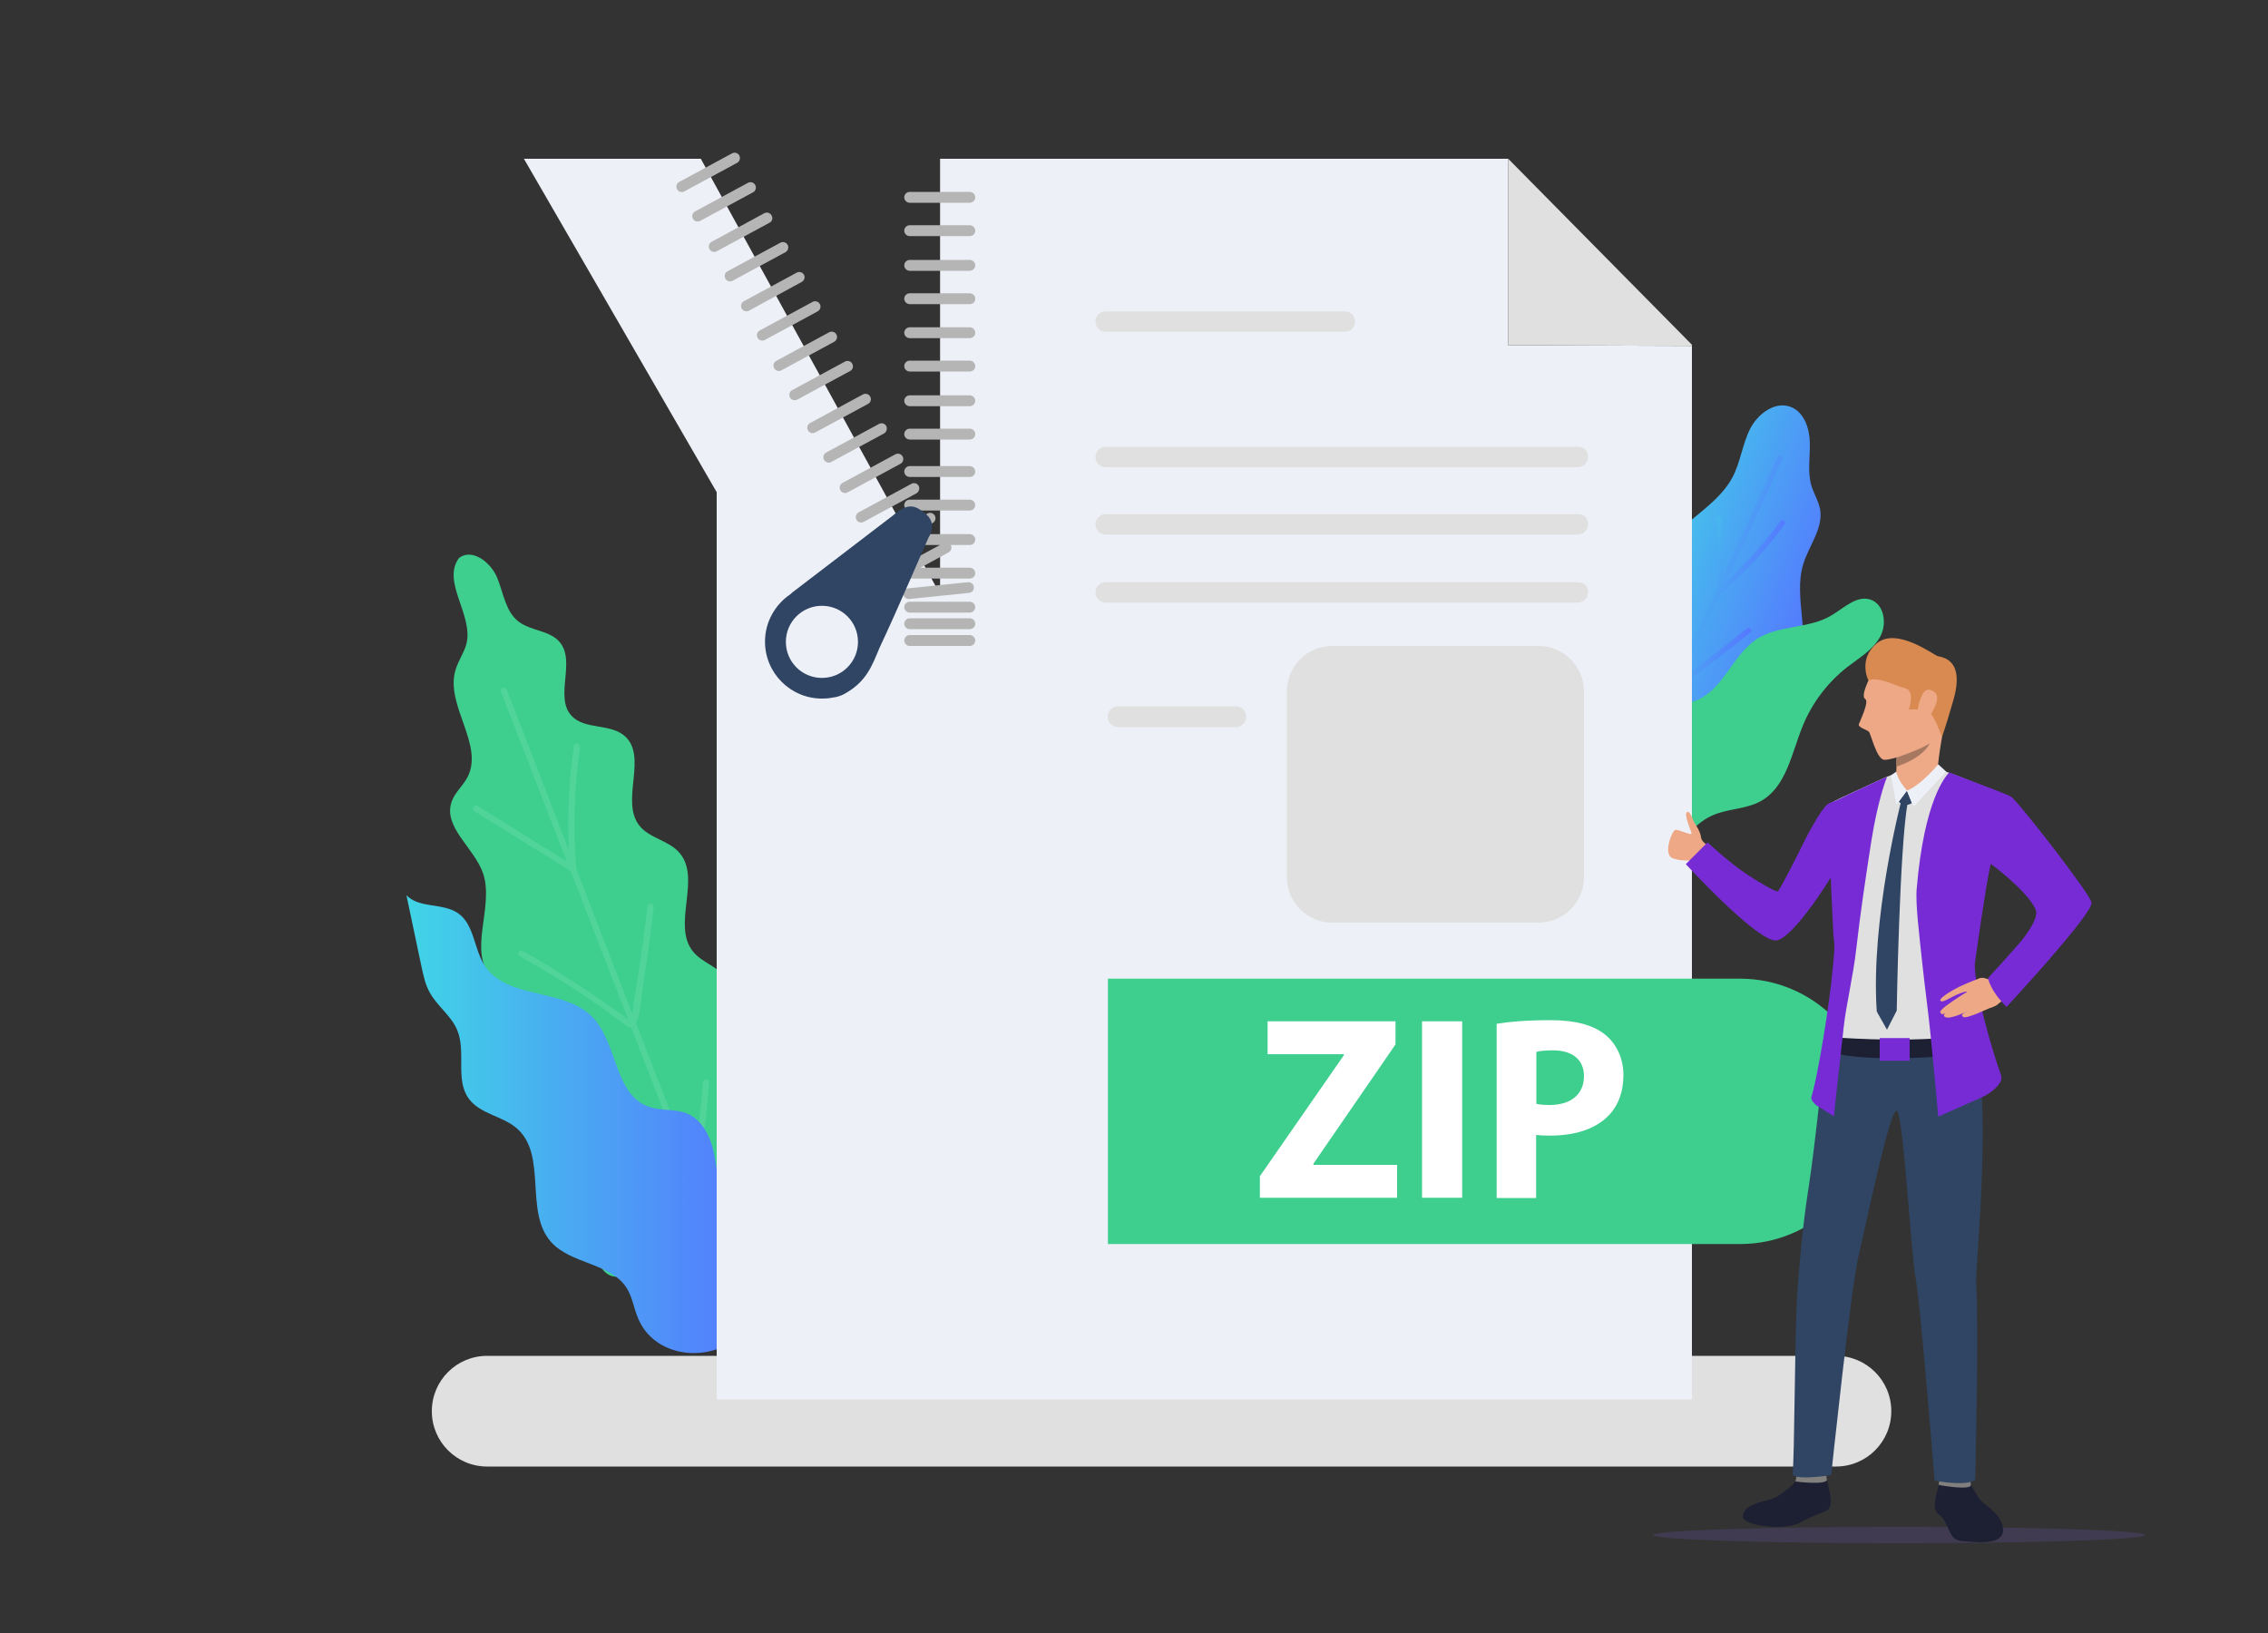 <svg xmlns="http://www.w3.org/2000/svg" xmlns:xlink="http://www.w3.org/1999/xlink" id="Layer_1" x="0px" y="0px" viewBox="0 0 1000 720" style="enable-background:new 0 0 1000 720;" xml:space="preserve">
<rect x="0" y="0" width="1000" height="720" fill="#333333" stroke="none"/>
<style type="text/css">
	.st0{fill:#E0E0E0;}
	.st1{fill:#BD773C;}
	.st2{fill:url(#XMLID_2_);}
	.st3{fill:url(#XMLID_3_);}
	.st4{fill:#3ECF8E;}
	.st5{opacity:0.1;fill:#FFFFFF;}
	.st6{fill:url(#XMLID_4_);}
	.st7{opacity:0.25;fill:#6D55B0;}
	.st8{fill:#EEF0F7;}
	.st9{fill:#FFFFFF;}
	.st10{fill:#EEA886;}
	.st11{fill:#1D2033;}
	.st12{fill:#81807E;}
	.st13{fill:#2F4563;}
	.st14{fill:#772BD5;}
	.st15{fill:#EEA987;}
	.st16{fill:#D88A51;}
	.st17{fill:#A77860;}
	.st18{fill:#B5B5B5;}
</style>
<path id="XMLID_245_" class="st0" d="M190.4,622.2L190.4,622.2c0,13.5,10.9,24.4,24.4,24.4h594.7c13.5,0,24.4-10.9,24.4-24.4v0  c0-13.5-10.9-24.4-24.4-24.4H214.8C201.3,597.8,190.4,608.7,190.4,622.2z"></path>
<polygon id="XMLID_243_" class="st1" points="655.9,430.7 700.1,446.6 726.5,391.9 670.4,371.7 "></polygon>
<g id="XMLID_219_">
	
		<linearGradient id="XMLID_2_" gradientUnits="userSpaceOnUse" x1="678.079" y1="273.743" x2="770.229" y2="273.743" gradientTransform="matrix(0.941 0.339 -0.339 0.941 164.909 -234.702)">
		<stop offset="0" style="stop-color:#40D5E6"></stop>
		<stop offset="1" style="stop-color:#5577FF"></stop>
	</linearGradient>
	<path id="XMLID_239_" class="st2" d="M774,330.6c2-5.4,2.8-11.2,5.4-16.4c3.4-6.6,9.7-11.5,12.9-18.2c7-14.4-1.9-32.1,2.8-47.3   c2.5-8.2,8.9-15.8,7.4-24.2c-0.7-3.6-2.7-6.8-3.8-10.3c-1.8-6-0.6-12.5-0.7-18.8c-0.1-6.3-2.4-13.5-8.2-15.9   c-7-2.9-14.8,2.9-18.2,9.7c-3.4,6.8-4.2,14.7-7.8,21.4c-8,14.9-28.1,21.5-33.1,37.7c-2.4,7.6-1.6,17.3-8.2,21.6   c-2.4,1.6-5.3,2-8,2.9c-9.1,3.1-15.7,11.5-18.9,20.6c-3.2,9.1-3.6,18.9-3.9,28.6C689.9,368.9,759.6,369.1,774,330.6z"></path>
	
		<linearGradient id="XMLID_3_" gradientUnits="userSpaceOnUse" x1="700.438" y1="279.516" x2="745.069" y2="279.516" gradientTransform="matrix(0.941 0.339 -0.339 0.941 164.909 -234.702)">
		<stop offset="0" style="stop-color:#40D5E6"></stop>
		<stop offset="1" style="stop-color:#5577FF"></stop>
	</linearGradient>
	<path id="XMLID_236_" class="st3" d="M715.5,310.3c2,9,3.1,18.1,3.6,27.3c5.2-10.3,10.3-20.7,15.4-31.1c-0.3-0.2-0.5-0.6-0.5-1   c0-11-0.1-22.1-0.1-33.1c0-1.5,2.3-1.3,2.3,0.2c0,10,0.1,20.1,0.1,30.1c7.2-14.8,14.3-29.6,21.2-44.4c0.4-9.8,0.2-19.6-0.6-29.3   c-0.1-1.5,2.2-1.9,2.3-0.4c0.7,8.1,0.9,16.3,0.8,24.5c8-17.1,15.9-34.3,23.6-51.5c0.6-1.4,2.8-0.6,2.2,0.8   c-8.1,18.1-16.3,36-24.7,54c8.8-8.1,16.8-16.9,23.9-26.6c0.9-1.2,2.8,0.1,1.9,1.4c-8.1,11-17.2,20.9-27.5,29.9   c-0.2,0.2-0.4,0.3-0.6,0.3c-6.2,13.1-12.4,26.2-18.8,39.2c10.1-7.8,20.3-15.5,30.2-23.5c1.2-0.9,2.7,0.9,1.5,1.8   c-11.2,9-22.6,17.7-34,26.4c-5.6,11.4-11.2,22.8-16.9,34.1c5.6-1.5,10.1-5.8,14.8-9.2c5.2-3.7,10.7-6.8,16.3-9.6   c1.4-0.7,2.4,1.5,1,2.1c-7.3,3.6-14.1,7.9-20.6,12.8c-4,3-8,5.8-13,6.6c-0.6,1.1-1.1,2.2-1.7,3.4c-0.7,1.3-2.9,0.6-2.2-0.8   c0.5-1,1-2,1.5-3c-0.1-0.2-0.2-0.4-0.2-0.7c-0.3-10.2-1.6-20.2-3.7-30.1C712.8,309.3,715.1,308.8,715.5,310.3z"></path>
</g>
<g id="XMLID_198_">
	<path id="XMLID_217_" class="st4" d="M728.7,311.8c6.9-1,14.1-0.5,20.4-3.5c11.2-5.4,15.2-19.9,25.6-26.6   c9.7-6.2,22.8-4.4,32.7-10.3c5.5-3.2,11-8.9,17.1-7.1c6.3,1.9,7.7,10.8,4.4,16.6c-3.2,5.7-9.2,9.2-14.4,13.2   c-8.7,6.8-15.6,15.9-19.7,26.1c-4.9,12-7.2,26.9-18.6,33.1c-6.4,3.5-14.2,3.2-20.9,6.1c-13.9,6-19.1,23.6-32,31.7   c-11.1,7-27.2,4.7-35.9-5.2C663.7,359,701.2,315.7,728.7,311.8z"></path>
	<path id="XMLID_211_" class="st4" d="M691,374.7c8-5.5,15.9-11.1,23.8-16.7c2.6-6.2,5.2-12.4,7.8-18.5c1.8-4.2,3.2-10.4,6.4-13.7   c0.3-0.3,1.1-0.4,1.4-0.1c0.1,0.1,0.2,0.2,0.3,0.3c0.4,0.3,0.7,0.9,0.4,1.4c0,0.1-0.1,0.2-0.1,0.3c-0.4,0.7-1.2,0.8-1.7,0.5   c0.3,1.3,0,2.5-0.9,3.7c-0.6,1.4-1.2,2.8-1.8,4.2c-1,2.4-2.1,4.9-3.1,7.3c-1.7,4-3.4,8-5,12c16-11.5,31.8-23.3,47.3-35.5   c3.1-8.8,6.4-17.4,10.1-26c0.6-1.4,2.8-0.6,2.2,0.8c-3.1,7.4-6,14.9-8.8,22.4c13.6-10.7,27-21.7,40.2-32.8c1.2-1,2.7,0.8,1.5,1.8   c-12.9,10.9-25.9,21.5-39.2,32l15.2-4.6c1.4-0.4,1.9,1.9,0.4,2.3c-6.9,2.1-13.7,4.1-20.6,6.2c0,0,0,0,0,0   c-14.9,11.7-30.1,23-45.5,34.1c7.9-1.8,15.8-3.1,23.9-3.7c1.5-0.1,1.9,2.2,0.4,2.3c-10,0.8-19.7,2.5-29.4,5   c-7.9,5.6-15.8,11.2-23.8,16.7C691.3,377.3,689.8,375.5,691,374.7z"></path>
</g>
<path id="XMLID_184_" class="st4" d="M332.6,522.3c-1.7-12.9,12.2-25.9,6.1-37.4c-3.3-6.4-11.5-8.8-15.3-14.9  c-7.2-11.4,4.5-28.6-3.8-39.3c-3.6-4.7-10.1-6.4-13.9-11c-9.8-11.7,3.9-32.6-6.3-43.9c-4.7-5.3-13.1-6.2-17.5-11.8  c-8.6-10.9,4-30.6-6.6-39.6c-6.4-5.5-17.6-2.6-23.3-8.8c-7.7-8.3,2.1-24-5.3-32.6c-4.4-5.1-12.6-4.8-18-8.9  c-5.8-4.4-6.7-12.6-9.5-19.4c-2.8-6.8-11-13.1-16.8-8.7c-7.8,10.5,6.3,25,3.3,37.7c-1,4-3.6,7.5-4.8,11.5  c-4.9,15.7,12.9,33.2,5.1,47.7c-2,3.7-5.4,6.5-6.8,10.4c-4.1,11.2,9.7,20.3,13.7,31.5c5.3,15-7,34.7,4,46.2c3.8,4,9.8,5.9,12.1,10.9  c4.3,9.6-8.9,21.3-3.3,30.1c2.6,4.2,8.2,5.2,12.4,7.8c7,4.3,10,14,6.8,21.5c-2.3,5.3-7.3,10.1-6.2,15.8c1.7,9,15.7,8.7,21.1,16.1  c3.4,4.7,2.5,11.1,2.7,16.9c0.2,5.8,3.4,12.8,9.2,12.8c2.2,0,4.2-1,6.3-1.4c18.4-3.3,26.4,32.2,45.9,15.2  C340.7,562.2,334.9,539.8,332.6,522.3z"></path>
<path id="XMLID_181_" class="st5" d="M209.2,357.7c-1.5-0.9-0.2-3.4,1.3-2.4c13.1,8.2,26.2,16.3,39.4,24.5  c-9.7-24.9-19.3-49.9-29-74.8c-0.6-1.7,2-2.5,2.6-0.8l27.3,70.6c-0.7-15.3,0.1-30.6,2.2-45.9c0.2-1.8,2.9-1.1,2.7,0.6  c-2.5,17.8-3.1,35.7-1.6,53.6c0,0,0,0,0,0c8.2,21.3,16.5,42.6,24.7,63.9c0.4-1.6,0.4-3.9,0.6-5.2c0.8-4.4,1.5-8.8,2.2-13.2  c1.5-9.7,2.8-19.4,3.9-29.1c0.2-1.8,2.9-1.1,2.7,0.6c-1.3,11.5-2.8,23-4.7,34.4c-0.8,4.8-0.8,12-3,16.3c0,0.1-0.1,0.1-0.1,0.2  c8.3,21.4,16.6,42.8,24.9,64.3c2.1-12.6,3.7-25.3,4.6-38c0.1-1.7,2.9-1.9,2.7-0.1c-1,14.5-2.8,28.9-5.4,43.2l16.5,42.6  c0.6,1.7-2,2.5-2.6,0.8c-5.5-14.3-11.1-28.7-16.6-43c-3.9-5.1-12.8-7.2-18.4-9.6c-6.4-2.7-12.8-5.5-19.1-8.2  c-1.6-0.7-0.3-3.1,1.3-2.4c8,3.4,16,6.8,23.9,10.2c3.4,1.4,7.1,2.6,10.3,4.6c-8.1-20.8-16.1-41.6-24.2-62.4  c-1.7,0.2-3.3-1.6-4.5-2.5c-5.3-4-10.8-7.9-16.3-11.6c-9.2-6.2-18.6-11.9-28.3-17.2c-1.5-0.9-0.3-3.3,1.3-2.4  c15.1,8.3,29,17.9,43.2,27.7c0.7,0.5,1.4,1,2,1.5c0.5,0.5,0.9,0.8,1.3,1.1c-8.5-21.9-16.9-43.8-25.4-65.6  C237.4,375.2,223.3,366.4,209.2,357.7z"></path>
<linearGradient id="XMLID_4_" gradientUnits="userSpaceOnUse" x1="179.158" y1="495.596" x2="333.841" y2="495.596">
	<stop offset="0" style="stop-color:#40D5E6"></stop>
	<stop offset="1" style="stop-color:#5577FF"></stop>
</linearGradient>
<path id="XMLID_176_" class="st6" d="M315.4,511.9c-1.2-8.4-4.6-17.6-12.4-20.9c-5.4-2.2-11.7-1.1-17.2-3.1  c-15.1-5.5-13.5-28.5-24.9-39.8c-12.6-12.5-37.3-7.4-47.1-22.2c-4.9-7.4-4.6-18.3-11.9-23.3c-6.7-4.6-17.1-2-22.7-7.9  c2.2,10.4,4.4,20.8,6.6,31.3c0.9,4.1,1.7,8.2,3.8,11.8c3.3,5.9,9.4,10.1,12,16.4c4,9.6-1,21.9,5.1,30.2c5,6.9,15.1,7.6,21.4,13.3  c13.2,11.8,3.1,36.4,14.7,49.7c8.8,10.1,26.7,9.3,33.7,20.8c2.4,4,3,8.8,4.9,13.2c8.7,20.6,40.7,19.8,49.7,0.2  c3.9-8.5,3.3-21.7,0-30.2C325.2,536.3,317.8,528.9,315.4,511.9z"></path>
<ellipse id="XMLID_277_" class="st7" cx="837.4" cy="676.8" rx="108.5" ry="3.6"></ellipse>
<polygon id="XMLID_16_" class="st8" points="665,70 416,70 414.5,70 414.5,262 309,70 231,70 316,217 316,617 746,617 746,152.5   665,152.2 "></polygon>
<polygon id="XMLID_29_" class="st0" points="665,70 665,152.2 746,152.5 746,152 "></polygon>
<path id="XMLID_5_" class="st0" d="M593,146.3H487.5c-2.5,0-4.5-2-4.5-4.5l0,0c0-2.5,2-4.5,4.5-4.5H593c2.5,0,4.5,2,4.5,4.5l0,0  C597.5,144.2,595.5,146.3,593,146.3z"></path>
<path id="XMLID_21_" class="st0" d="M695.7,206H487.5c-2.5,0-4.5-2-4.5-4.5l0,0c0-2.5,2-4.5,4.5-4.5h208.2c4.7,0,4.5,4.5,4.5,4.5  C700.2,204,698.1,206,695.7,206z"></path>
<path id="XMLID_51_" class="st0" d="M695.7,265.7H487.5c-2.5,0-4.5-2-4.5-4.5l0,0c0-2.5,2-4.5,4.5-4.5h208.2c4.7,0,4.5,4.5,4.5,4.5  C700.2,263.6,698.1,265.7,695.7,265.7z"></path>
<path id="XMLID_52_" class="st0" d="M695.7,235.7H487.5c-2.5,0-4.5-2-4.5-4.5v0c0-2.5,2-4.5,4.5-4.5h208.2c4.7,0,4.5,4.5,4.5,4.5  C700.2,233.6,698.1,235.7,695.7,235.7z"></path>
<path id="XMLID_8_" class="st0" d="M544.9,320.6h-51.9c-2.5,0-4.6-2.1-4.6-4.6l0,0c0-2.5,2.1-4.6,4.6-4.6h51.9  c2.5,0,4.6,2.1,4.6,4.6l0,0C549.5,318.6,547.4,320.6,544.9,320.6z"></path>
<path id="XMLID_57_" class="st4" d="M767.3,431.5H488.5v117h278.8c32.2,0,58.5-26.3,58.5-58.5v0  C825.8,457.8,799.4,431.5,767.3,431.5z"></path>
<g id="XMLID_54_">
	<path id="XMLID_55_" class="st9" d="M555.5,518.6l37-53.3v-0.5h-33.6v-14.5h56.4v10.2l-36.2,52.6v0.5H616v14.5h-60.5V518.6z"></path>
	<path id="XMLID_59_" class="st9" d="M644.7,450.3v77.8H627v-77.8H644.7z"></path>
	<path id="XMLID_65_" class="st9" d="M659.9,451.4c5.4-0.9,13-1.6,23.8-1.6c10.8,0,18.6,2.1,23.8,6.2c5,3.9,8.3,10.4,8.3,18   s-2.5,14.1-7.2,18.5c-6,5.7-14.9,8.2-25.3,8.2c-2.3,0-4.4-0.1-6-0.3v27.8h-17.4V451.4z M677.4,486.7c1.5,0.3,3.3,0.5,5.9,0.5   c9.3,0,15.1-4.7,15.1-12.7c0-7.2-5-11.4-13.7-11.4c-3.6,0-6,0.3-7.3,0.7V486.7z"></path>
</g>
<g id="XMLID_281_">
	<g id="XMLID_282_">
		<g id="XMLID_283_">
			<path id="XMLID_169_" class="st10" d="M754.7,373.6c0,0-4.4-1.7-4.7-4.5c-0.3-2.4-2.2-5.3-2.8-6.2c-0.8-1.2-2-5.8-3.4-4.8     c-1.4,1,1.6,7.7,2,9.2c0.4,1.5-5.6-1.7-7.1-1.4c-1.5,0.3-5.6,10.8-1.2,12.5c4.3,1.7,9.9,0.6,10.6,1.1c0.7,0.5,3.1,1.4,3.1,1.4     L754.7,373.6z"></path>
		</g>
	</g>
</g>
<g id="XMLID_278_">
	<path id="XMLID_168_" class="st11" d="M868.5,653.8c0,0,3,5.6,5,7.9c2,2.2,9.6,6.2,9.7,12.9c0,7.2-12.9,5.2-17.9,4.9   c-5-0.3-5.4-4.1-7.5-8.2c-2.1-4.1-4.3-3.4-4.7-6.7c-0.4-3.3,2.1-10.8,2.1-10.8H868.5z"></path>
</g>
<g id="XMLID_274_">
	<g id="XMLID_275_">
		<path id="XMLID_167_" class="st11" d="M791.7,653.2c0,0-6.2,6.9-12.5,8.3c-6.3,1.4-10.7,3.3-10.8,7.2c0,3.9,18.2,6.5,25.4,2.6    c10.8-5.9,11.9-4.1,13.1-7.1c1.2-3-1.4-10.9-1.4-11.9C805.6,651.1,791.7,653.2,791.7,653.2z"></path>
	</g>
</g>
<g id="XMLID_271_">
	<g id="XMLID_272_">
		<path id="XMLID_166_" class="st12" d="M792.4,649.9c0,0-0.8,3.2-0.7,3.3c0.1,0.1,14.2,1.7,13.8-0.9c-0.3-2.1-0.8-4.4-0.8-4.4    L792.4,649.9z"></path>
	</g>
</g>
<g id="XMLID_268_">
	<g id="XMLID_269_">
		<path id="XMLID_165_" class="st12" d="M855.3,651.6c0,0-0.6,3.1-0.5,3.1c0.1,0.1,14.3,2.6,14.2,0c-0.1-2-1.3-4.4-1.3-4.4    L855.3,651.6z"></path>
	</g>
</g>
<g id="XMLID_249_">
	<g id="XMLID_266_">
		<path id="XMLID_164_" class="st13" d="M805.3,457c0,0-5.1,49.3-7.8,66.2c-3.1,19.8-4.2,36.1-5,46.3c-1.1,12.9-1.3,76.1-2.1,79.9    c-0.8,3.8,17,1,17,1s8.7-82.6,12-96.3c3-12.7,14.3-67.6,17.1-64.2c2.8,3.5,6.2,64.1,8.2,74.1c2,10.1,8.3,88.8,8.3,88.8    s14.1,2.8,17.9-0.4c0,0,1.7-67.8,0.4-86.7c-0.5-7.2,8.5-86.1-3-117.9C862,431.1,805.3,457,805.3,457z"></path>
	</g>
</g>
<g id="XMLID_246_">
	<g id="XMLID_518_">
		<g id="XMLID_519_">
			<path id="XMLID_520_" class="st0" d="M900.2,403c3,8.1-24.3,28.5-21,29.2c3.4,0.6,3.3,7.1,3.3,7.1s25.7-22.4,25.2-29     c-0.3-3.7-20.4-57-23.5-59.2c-2.1-1.5-15.3-6.8-22.1-9.4c-3.2-1.2-5.6-2-6.1-2.1c-1.6-0.1-20.8,1.7-20.8,1.7s-2.8,0.9-5.6,2.2     c-4.8,2.2-12.3,5.7-17.7,8.2c-1.7,0.8-3.9,1.9-5.7,2.9c0.2,6.6,0.6,13.6,1.2,21.1c0,0,1,16.4,1.1,33c0.9,3.8,0.7,12.5,0.7,12.5     c0.2,8.3-0.7,16.8-0.9,21.5c-0.4,7.5-1.4,18.1-1.4,18.1l9.4,3.8l41.1-0.4l12.9-3.4c0,0-0.8-33-0.6-42.6     c0.2-9.2,2.1-33.3,2.5-34.7C872,383.5,885.7,363.5,900.2,403z"></path>
		</g>
	</g>
</g>
<g id="XMLID_244_">
	<path id="XMLID_162_" class="st11" d="M808,457.3c0,0,28.2,2.4,52.9,0v8.1c0,0-36.8,3.5-54.1-1.5L808,457.3z"></path>
</g>
<g id="XMLID_240_">
	<g id="XMLID_241_">
		<path id="XMLID_242_" class="st14" d="M831.9,342.6c-0.1,0-0.2,0.1-0.3,0.1c-1.8,0.7-7.5,3.3-13.1,6c-2.4,1.1-4.7,2.2-6.7,3.2    c-0.4,0.2-0.9,0.4-1.2,0.6c-0.1,0-0.2,0.1-0.3,0.1c-1,0.5-1.8,0.9-2.5,1.2c-0.9,0.4-1.5,0.7-1.7,0.8c0,0-0.1,0-0.1,0.1    c0.2,6.6,0.3,13.8,0.8,21.4c0,0,0.1,4.3,0.4,10.7v0.3c0.3,6.9,0.7,16.3,1.2,25.4c0.4,2.5,0.5,5.1,0.3,7.8    c-0.3,3.5-0.6,7.2-1.1,11.2v0.1c-0.1,0.9-0.2,1.9-0.3,2.8c0,0,0,0,0,0c-2.4,19.7-6.5,42.4-8.6,49.2c-0.4,1.4,1.1,2.8,2.2,3.8    l1,0.6l6.7,4.2c0,0,1.6-15.2,3-27.4c0.1-0.7,0.1-1.4,0.2-2.1c0.2-1.9,0.4-3.6,0.6-5.2c0.2-1.4,0.3-2.7,0.4-3.8    c0-0.3,0.1-0.5,0.1-0.7c1-9.6,4.2-22.4,5.6-35v0c1.8-15.9,4.2-31.5,5.6-40.7c0.7-4.8,1.4-9,2.1-12.8c2.8-14.6,5.6-21.5,5.9-22.1    C832,342.5,832,342.5,831.9,342.6z"></path>
	</g>
</g>
<g id="XMLID_237_">
	<g id="XMLID_238_">
		<path id="XMLID_160_" class="st14" d="M897.5,400.9c3.3,7.3-21.2,29.7-20.9,30.5c1.7,4.4,8.1,12.5,8.1,12.5s38-40.8,37.5-45.9    c-0.4-3.7-32.2-44.4-35.3-46.6c-1.8-1.3-14.9-5.9-21.4-8.5c-1.2-0.5-5-1.9-6.1-2.3c-1.4,1.5-11,11.9-14.3,51.3    c-0.6,6.6,1.2,20.7,2.4,32.2c1.3,12.2,2.7,21.8,3.7,32c2,20.2,3.4,36.2,3.4,36.2l20.1-8.9c3.2-1.6,8.9-5.9,7.6-9.3    c-4.6-13-11.6-37.6-11.6-49c0,0,5.3-38.1,7.1-44.2C877.7,380.8,893.8,392.7,897.5,400.9z"></path>
	</g>
</g>
<g id="XMLID_220_">
	<g id="XMLID_235_">
		<path id="XMLID_159_" class="st15" d="M854.2,341.6c0,0,0.1-6.6,2.7-20c0.7-3.6-20.8,9.4-20.8,9.4s0.1,1.3,0.1,2.9    c0,0.9,0,1.9,0,2.9c0,0.4,0,0.7,0,1.1c0,0.9-0.1,1.9-0.1,2.6c-0.1,0.8-0.5,2.2-0.7,2.6C834.5,345.2,847,346.8,854.2,341.6z"></path>
	</g>
</g>
<g id="XMLID_218_">
	<path id="XMLID_158_" class="st13" d="M840.8,348.6l-3.6,4.8c0,0,2.1,2.8,5.8,0.7L840.8,348.6z"></path>
</g>
<g id="XMLID_216_">
	<path id="XMLID_157_" class="st13" d="M838.2,353.5c0,0-13.5,52-10.7,92.5l4.5,8l4.3-8.4c0,0,1.2-72.4,4.9-92.2L838.2,353.5z"></path>
</g>
<g id="XMLID_200_">
	<path id="XMLID_106_" class="st15" d="M837,344.1l3.8,4.5c0,0,6.1-1.2,7.9-4.4C850.5,341,837,344.1,837,344.1z"></path>
</g>
<g id="XMLID_197_">
	<path id="XMLID_99_" class="st8" d="M836.1,340.2c0,0,0.4,3.4,4.7,8.4l-4.6,6.2l-2.5-12.9L836.1,340.2z"></path>
</g>
<g id="XMLID_194_">
	<path id="XMLID_98_" class="st8" d="M854.6,337c0,0-7.6,9.2-13.8,11.6l2.9,7.1l14.4-15.5L854.6,337z"></path>
</g>
<g id="XMLID_190_">
	<g id="XMLID_191_">
		<path id="XMLID_97_" class="st14" d="M743.3,381c0,0,32.6,35.5,40.3,33.6c3.6-0.9,9-7,13.4-12.8c1.5-1.9,2.9-3.9,4.3-5.9    c0,0,0,0,0,0c5.5-7.9,9.8-15.5,9.8-15.5s16.2-18.9,3.2-27.4c0,0-5.5-0.6-8.6,1.7c-2.9,2.1-9.9,15.5-11,17.9    c-1.1,2.5-10,19.9-10.8,20.4c-0.8,0.5-9.5-4.7-14.1-7.8c-7.5-5-16.9-13.8-16.9-13.8L743.3,381z"></path>
	</g>
</g>
<g id="XMLID_188_">
	<rect id="XMLID_96_" x="828.8" y="457.7" class="st14" width="13.2" height="10"></rect>
</g>
<g id="XMLID_185_">
	<g id="XMLID_186_">
		<path id="XMLID_95_" class="st10" d="M824.8,298.1c0,0-4.7,8.7-2.4,10.1c1.9,1.1-2.3,9.7-2.8,11.1c-0.5,1.4,3.5,2.4,4.4,3.3    c0.9,0.9,3.4,12,6.7,12.4c3.3,0.3,18.4-4.9,22.5-9.1c4.1-4.3,7.5-23.5,4.7-31.6C855.1,286.2,833.1,282.8,824.8,298.1z"></path>
	</g>
</g>
<g id="XMLID_182_">
	<g id="XMLID_183_">
		<path id="XMLID_93_" class="st16" d="M823.8,300c0,0-4.8-9.5,3.9-16.5c8.8-7,24.9,5.3,26.7,5.8c1.8,0.5,12.1,1.2,6.9,19.3    c-4.5,15.6-5.1,16.2-5.1,16.2s-3.3-9-5.2-10.4c-3-2.1-9.4-1.6-9.4-1.6s3.1-8.2-1.7-9.4C835.1,302.3,828.7,298.2,823.8,300z"></path>
	</g>
</g>
<g id="XMLID_179_">
	<g id="XMLID_180_">
		<path id="XMLID_84_" class="st10" d="M846.8,308.1c0.4-1.1,1.8-6,6-3.1c4.1,2.8-2.6,11.9-3.3,12.1    C848.7,317.2,843.2,317.6,846.8,308.1z"></path>
	</g>
</g>
<g id="XMLID_177_">
	<path id="XMLID_73_" class="st17" d="M836.2,336.9c0,0.4,0,0.7,0,1.1c12.3-4.1,14.7-10.3,14.7-10.3c-3.8,2.7-14.7,6.3-14.7,6.3   C836.2,334.9,836.2,335.9,836.2,336.9z"></path>
</g>
<g id="XMLID_175_">
	<path id="XMLID_71_" class="st10" d="M881,431.2c0,0-1.2,1-2.4,1c-2.1,0-4.5-2.3-6.8-0.2c-2.2,2.1,2.5,11,4.1,12.1   c1.7,1,5.5-0.8,9.6-5.8C889.7,433.3,881,431.2,881,431.2z"></path>
</g>
<g id="XMLID_173_">
	<path id="XMLID_70_" class="st10" d="M872.7,431.4c0,0-4.3,1.5-8.9,3.7c-4,2-8.7,5-8.3,6c0.7,1.5,4.3-1.4,8.4-3   c3.8-1.5,3.3-0.6,3.3-0.6s0.1-0.3-3.7,2.2c-4.1,2.7-8.4,5.7-8,6.6c0.5,1,0.6,1.1,2.3,0.4c-0.9,0.6-0.8,1-0.6,1.3   c1.2,2,7.8-1,10.4-2.2c-2,0.9-3.4,1.8-1.9,2.6c1.7,0.9,10.9-3.8,14.4-5.1C884,441.8,872.7,431.4,872.7,431.4z"></path>
</g>
<g id="XMLID_171_">
	<path id="XMLID_53_" class="st14" d="M876.6,431.4c0,0,0.9,5.5,8.1,12.5c0,0,16.3-18,19.2-21.4l-12.8-7.4L876.6,431.4z"></path>
</g>
<path id="XMLID_273_" class="st18" d="M427.6,284.8h-26.5c-1.3,0-2.4-1.1-2.4-2.4l0,0c0-1.3,1.1-2.4,2.4-2.4h26.5  c1.3,0,2.4,1.1,2.4,2.4l0,0C430,283.7,428.9,284.8,427.6,284.8z"></path>
<path id="XMLID_270_" class="st18" d="M427.6,270.1h-26.5c-1.3,0-2.4-1.1-2.4-2.4l0,0c0-1.3,1.1-2.4,2.4-2.4h26.5  c1.3,0,2.4,1.1,2.4,2.4l0,0C430,269,428.9,270.1,427.6,270.1z"></path>
<path id="XMLID_267_" class="st18" d="M427.6,277.4h-26.5c-1.3,0-2.4-1.1-2.4-2.4l0,0c0-1.3,1.1-2.4,2.4-2.4h26.5  c1.3,0,2.4,1.1,2.4,2.4l0,0C430,276.4,428.9,277.4,427.6,277.4z"></path>
<path id="XMLID_298_" class="st18" d="M427.6,255.1h-26.5c-1.3,0-2.4-1.1-2.4-2.4v0c0-1.3,1.1-2.4,2.4-2.4h26.5  c1.3,0,2.4,1.1,2.4,2.4v0C430,254,428.9,255.1,427.6,255.1z"></path>
<path id="XMLID_297_" class="st18" d="M427.6,240.3h-26.5c-1.3,0-2.4-1.1-2.4-2.4v0c0-1.3,1.1-2.4,2.4-2.4h26.5  c1.3,0,2.4,1.1,2.4,2.4v0C430,239.3,428.9,240.3,427.6,240.3z"></path>
<path id="XMLID_292_" class="st18" d="M427.6,225.1h-26.5c-1.3,0-2.4-1.1-2.4-2.4v0c0-1.3,1.1-2.4,2.4-2.4h26.5  c1.3,0,2.4,1.1,2.4,2.4v0C430,224,428.9,225.1,427.6,225.1z"></path>
<path id="XMLID_291_" class="st18" d="M427.6,210.3h-26.5c-1.3,0-2.4-1.1-2.4-2.4v0c0-1.3,1.1-2.4,2.4-2.4h26.5  c1.3,0,2.4,1.1,2.4,2.4v0C430,209.3,428.9,210.3,427.6,210.3z"></path>
<path id="XMLID_353_" class="st18" d="M427.6,193.8h-26.5c-1.3,0-2.4-1.1-2.4-2.4v0c0-1.3,1.1-2.4,2.4-2.4h26.5  c1.3,0,2.4,1.1,2.4,2.4v0C430,192.8,428.9,193.8,427.6,193.8z"></path>
<path id="XMLID_352_" class="st18" d="M427.6,179.1h-26.5c-1.3,0-2.4-1.1-2.4-2.4v0c0-1.3,1.1-2.4,2.4-2.4h26.5  c1.3,0,2.4,1.1,2.4,2.4v0C430,178,428.9,179.1,427.6,179.1z"></path>
<path id="XMLID_348_" class="st18" d="M427.6,163.8h-26.5c-1.3,0-2.4-1.1-2.4-2.4v0c0-1.3,1.1-2.4,2.4-2.4h26.5  c1.3,0,2.4,1.1,2.4,2.4v0C430,162.8,428.9,163.8,427.6,163.8z"></path>
<path id="XMLID_347_" class="st18" d="M427.6,149.1h-26.5c-1.3,0-2.4-1.1-2.4-2.4v0c0-1.3,1.1-2.4,2.4-2.4h26.5  c1.3,0,2.4,1.1,2.4,2.4v0C430,148,428.9,149.1,427.6,149.1z"></path>
<path id="XMLID_342_" class="st18" d="M427.6,134.1h-26.5c-1.3,0-2.4-1.1-2.4-2.4l0,0c0-1.3,1.1-2.4,2.4-2.4h26.5  c1.3,0,2.4,1.1,2.4,2.4l0,0C430,133.1,428.9,134.1,427.6,134.1z"></path>
<path id="XMLID_341_" class="st18" d="M427.6,119.4h-26.5c-1.3,0-2.4-1.1-2.4-2.4l0,0c0-1.3,1.1-2.4,2.4-2.4h26.5  c1.3,0,2.4,1.1,2.4,2.4l0,0C430,118.3,428.9,119.4,427.6,119.4z"></path>
<path id="XMLID_315_" class="st18" d="M427.6,104.1h-26.5c-1.3,0-2.4-1.1-2.4-2.4l0,0c0-1.3,1.1-2.4,2.4-2.4h26.5  c1.3,0,2.4,1.1,2.4,2.4l0,0C430,103.1,428.9,104.1,427.6,104.1z"></path>
<path id="XMLID_314_" class="st18" d="M427.6,89.4h-26.5c-1.3,0-2.4-1.1-2.4-2.4l0,0c0-1.3,1.1-2.4,2.4-2.4h26.5  c1.3,0,2.4,1.1,2.4,2.4l0,0C430,88.3,428.9,89.4,427.6,89.4z"></path>
<path id="XMLID_411_" class="st18" d="M427.3,261.4l-26.4,2.7c-1.3,0.1-2.5-0.8-2.6-2.1l0,0c-0.1-1.3,0.8-2.5,2.1-2.6l26.4-2.7  c1.3-0.1,2.5,0.8,2.6,2.1v0C429.5,260.1,428.6,261.3,427.3,261.4z"></path>
<path id="XMLID_401_" class="st18" d="M418.2,243.6L395,256.2c-1.1,0.6-2.6,0.2-3.2-1v0c-0.6-1.1-0.2-2.6,1-3.2l23.3-12.6  c1.1-0.6,2.6-0.2,3.2,1l0,0C419.8,241.5,419.4,243,418.2,243.6z"></path>
<path id="XMLID_400_" class="st18" d="M411.2,230.6l-23.3,12.6c-1.1,0.6-2.6,0.2-3.2-1v0c-0.6-1.1-0.2-2.6,1-3.2l23.3-12.6  c1.1-0.6,2.6-0.2,3.2,1v0C412.8,228.5,412.4,230,411.2,230.6z"></path>
<path id="XMLID_389_" class="st18" d="M404.1,217.5l-23.3,12.6c-1.1,0.6-2.6,0.2-3.2-1h0c-0.6-1.1-0.2-2.6,1-3.2l23.3-12.6  c1.1-0.6,2.6-0.2,3.2,1l0,0C405.6,215.4,405.2,216.8,404.1,217.5z"></path>
<path id="XMLID_386_" class="st18" d="M397,204.5l-23.3,12.6c-1.1,0.6-2.6,0.2-3.2-1l0,0c-0.6-1.1-0.2-2.6,1-3.2l23.3-12.6  c1.1-0.6,2.6-0.2,3.2,1h0C398.6,202.4,398.2,203.9,397,204.5z"></path>
<path id="XMLID_382_" class="st18" d="M389.8,191.1l-23.3,12.6c-1.1,0.6-2.6,0.2-3.2-1l0,0c-0.6-1.1-0.2-2.6,1-3.2l23.3-12.6  c1.1-0.6,2.6-0.2,3.2,1l0,0C391.3,189,390.9,190.5,389.8,191.1z"></path>
<path id="XMLID_381_" class="st18" d="M382.7,178.1l-23.3,12.6c-1.1,0.6-2.6,0.2-3.2-1l0,0c-0.6-1.1-0.2-2.6,1-3.2l23.3-12.6  c1.1-0.6,2.6-0.2,3.2,1l0,0C384.3,176.1,383.9,177.5,382.7,178.1z"></path>
<path id="XMLID_374_" class="st18" d="M374.8,163.6l-23.3,12.6c-1.1,0.6-2.6,0.2-3.2-1l0,0c-0.6-1.1-0.2-2.6,1-3.2l23.3-12.6  c1.1-0.6,2.6-0.2,3.2,1v0C376.4,161.6,376,163,374.8,163.6z"></path>
<path id="XMLID_373_" class="st18" d="M367.8,150.7l-23.3,12.6c-1.1,0.6-2.6,0.2-3.2-1l0,0c-0.6-1.1-0.2-2.6,1-3.2l23.3-12.6  c1.1-0.6,2.6-0.2,3.2,1l0,0C369.4,148.6,369,150,367.8,150.7z"></path>
<path id="XMLID_369_" class="st18" d="M360.5,137.3l-23.3,12.6c-1.1,0.6-2.6,0.2-3.2-1l0,0c-0.6-1.1-0.2-2.6,1-3.2l23.3-12.6  c1.1-0.6,2.6-0.2,3.2,1l0,0C362.1,135.2,361.7,136.6,360.5,137.3z"></path>
<path id="XMLID_368_" class="st18" d="M353.5,124.3L330.2,137c-1.1,0.6-2.6,0.2-3.2-1l0,0c-0.6-1.1-0.2-2.6,1-3.2l23.3-12.6  c1.1-0.6,2.6-0.2,3.2,1h0C355.1,122.2,354.6,123.7,353.5,124.3z"></path>
<path id="XMLID_363_" class="st18" d="M346.3,111.2l-23.3,12.6c-1.1,0.6-2.6,0.2-3.2-1v0c-0.6-1.1-0.2-2.6,1-3.2l23.3-12.6  c1.1-0.6,2.6-0.2,3.2,1l0,0C347.9,109.1,347.5,110.5,346.3,111.2z"></path>
<path id="XMLID_362_" class="st18" d="M339.3,98.2L316,110.8c-1.1,0.6-2.6,0.2-3.2-1v0c-0.6-1.1-0.2-2.6,1-3.2L337,94  c1.1-0.6,2.6-0.2,3.2,1v0C340.9,96.1,340.5,97.6,339.3,98.2z"></path>
<path id="XMLID_358_" class="st18" d="M332,84.8l-23.3,12.6c-1.1,0.6-2.6,0.2-3.2-1l0,0c-0.6-1.1-0.2-2.6,1-3.2l23.3-12.6  c1.1-0.6,2.6-0.2,3.2,1v0C333.6,82.7,333.2,84.2,332,84.8z"></path>
<path id="XMLID_357_" class="st18" d="M325,71.8l-23.3,12.6c-1.1,0.6-2.6,0.2-3.2-1v0c-0.6-1.1-0.2-2.6,1-3.2l23.3-12.6  c1.1-0.6,2.6-0.2,3.2,1h0C326.6,69.8,326.1,71.2,325,71.8z"></path>
<path id="XMLID_49_" class="st13" d="M407.8,226.3c-3.8-3-7-5.3-14.1,1l-44.2,33.8c0,0-0.4,0.3-1,0.9c-6.7,4.5-11.2,12.2-11.2,20.9  c0,13.8,11.2,25.1,25.1,25.1c1.6,0,3.1-0.1,4.5-0.4c2-0.2,3.9-0.8,5.5-1.7c9.7-5.4,12.1-12.4,15.4-20.3c7-14.7,21.6-48.6,21.6-48.6  S413.8,230.8,407.8,226.3z M362.4,298.9c-8.8,0-15.9-7.1-15.9-15.9s7.1-15.9,15.9-15.9s15.9,7.1,15.9,15.9S371.2,298.9,362.4,298.9z  "></path>
<path id="XMLID_61_" class="st0" d="M678.4,406.8h-91c-11,0-20-9-20-20v-82c0-11,9-20,20-20h91c11,0,20,9,20,20v82  C698.4,397.8,689.4,406.8,678.4,406.8z"></path>
</svg>